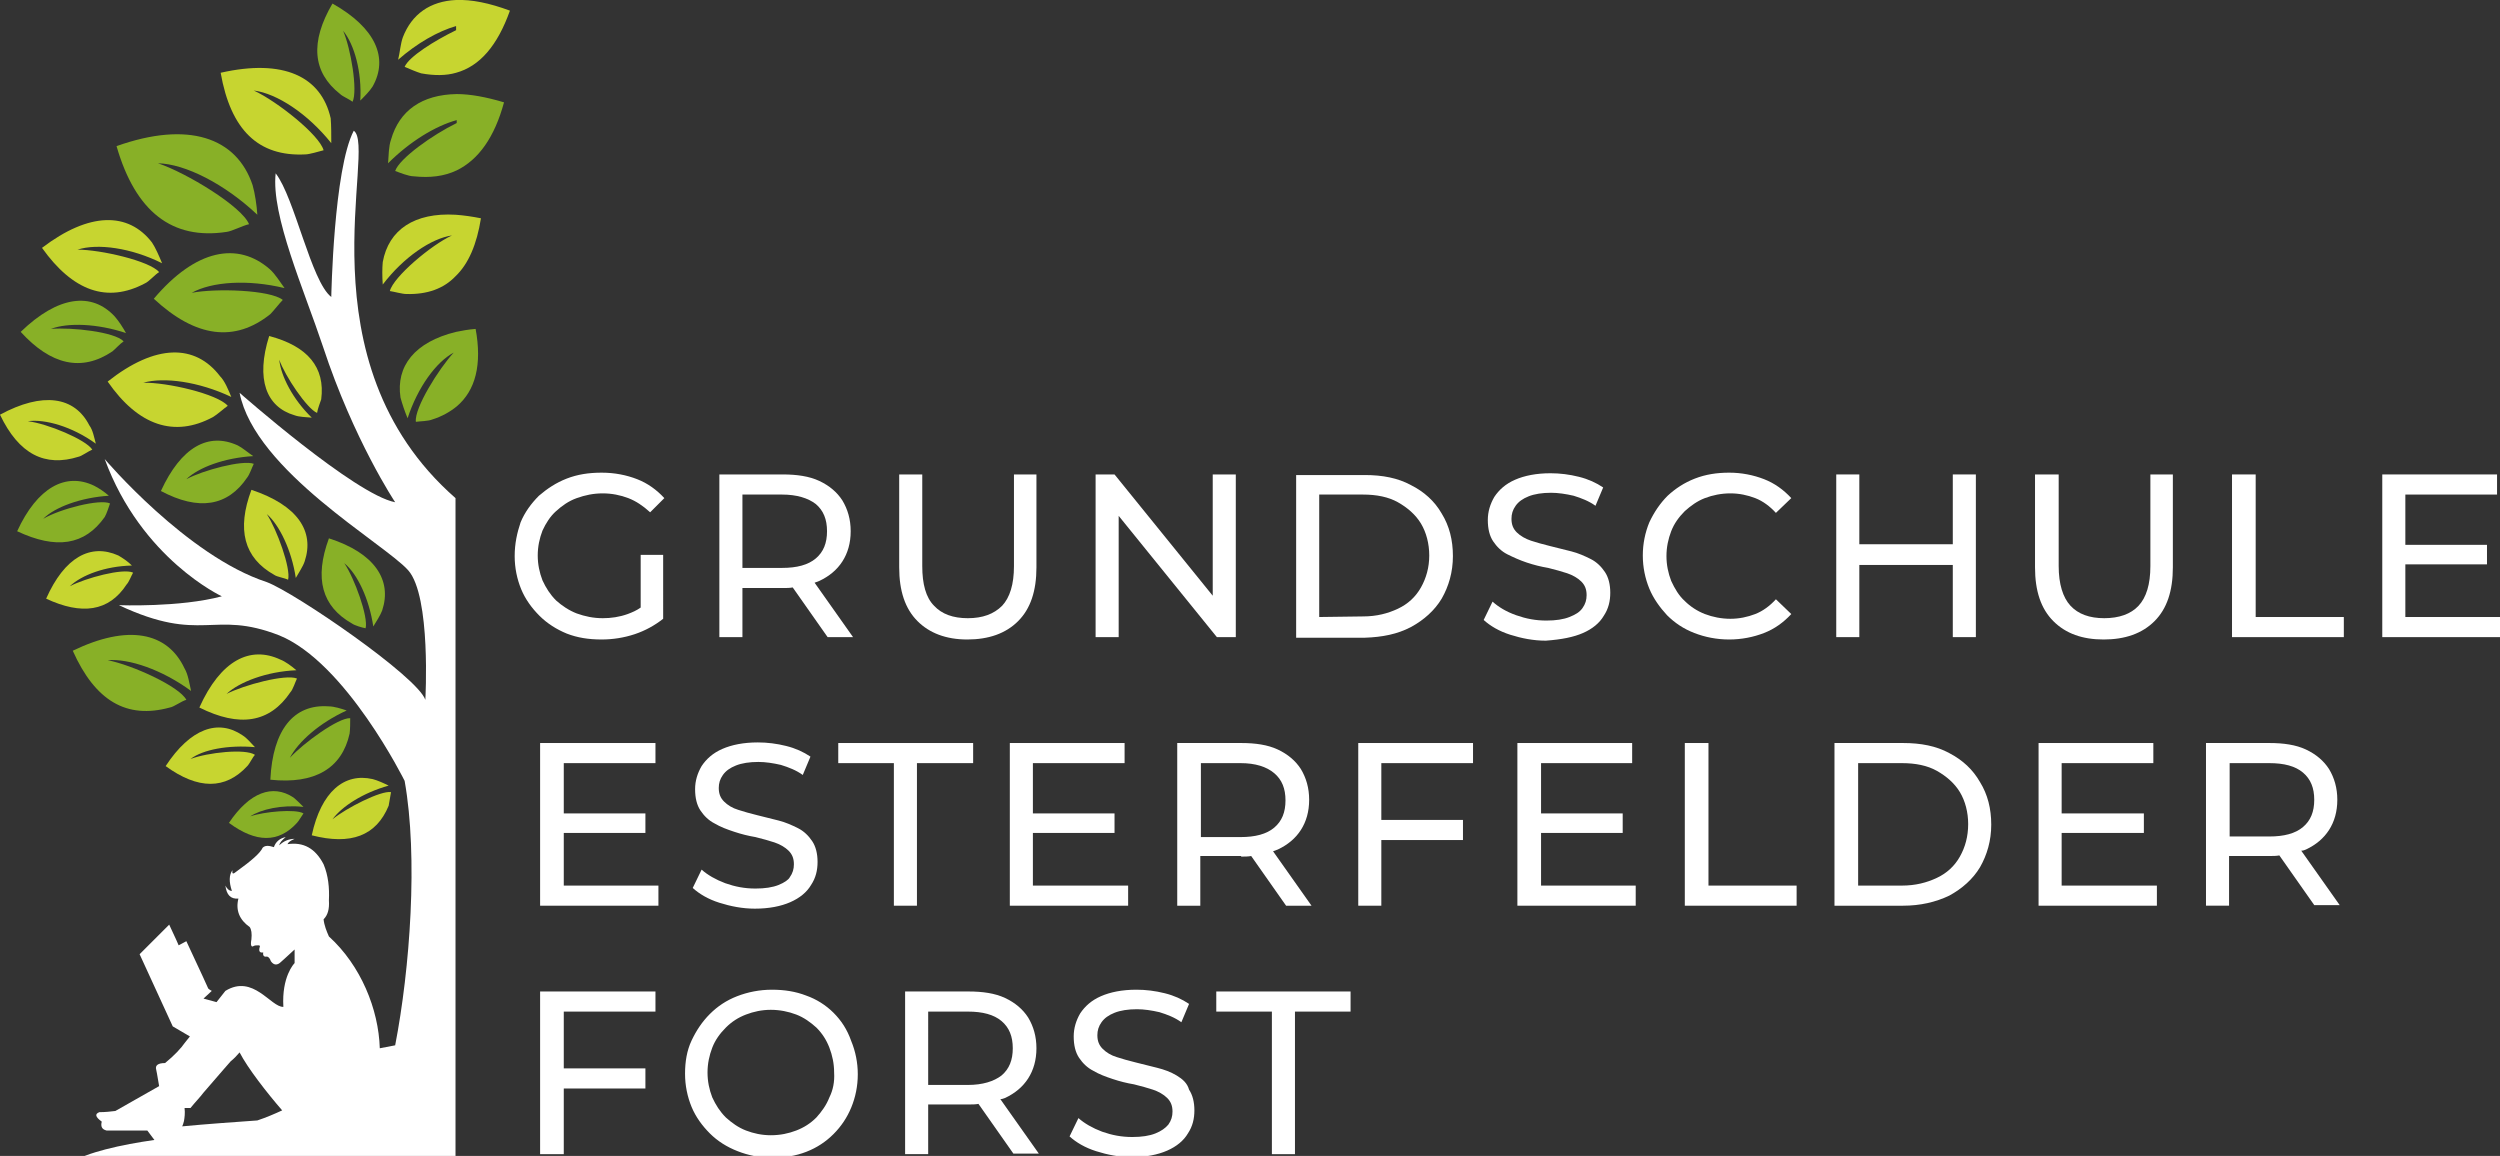 <?xml version="1.0" encoding="utf-8"?>
<!-- Generator: Adobe Illustrator 27.8.0, SVG Export Plug-In . SVG Version: 6.00 Build 0)  -->
<svg version="1.1" id="Ebene_1" xmlns="http://www.w3.org/2000/svg" xmlns:xlink="http://www.w3.org/1999/xlink" x="0px" y="0px"
	 viewBox="0 0 422.6 195.4" style="enable-background:new 0 0 422.6 195.4;" xml:space="preserve">
<rect x="0" y="0" width="422.6" height="195.4" fill="#333333" stroke="none"/>
<style type="text/css">
	.st0{fill:#C7D530;}
	.st1{fill:#88B027;}
	.st2{fill:#FFFFFF;}
</style>
<path class="st0" d="M51.6,26.1c0.7,0,2.3-0.5,3.1-0.7c-0.7-2.6-7.9-8.3-11.8-10.1c3.9,0.5,9.1,3.9,13.1,8.9c0-1.3,0-3-0.1-4.2
	c-1.6-7.1-8-10.1-18.6-7.7C39,22,43.7,26.5,51.6,26.1z"/>
<path class="st0" d="M39.1,67.1c-0.5-1.2-1.1-2.7-1.9-3.5c-4.2-5.5-10.9-5.5-19,0.9c5.2,7.5,11.3,9.5,17.8,6
	c0.7-0.4,1.9-1.5,2.5-1.9c-1.7-2-10.3-4-14.3-3.9C27.7,63.7,33.6,64.5,39.1,67.1z"/>
<path class="st0" d="M24.5,47.9c0.7-0.3,1.7-1.5,2.4-1.9c-1.6-1.9-9.9-3.8-13.8-3.8c3.4-1.1,9.1-0.3,14.3,2.3
	c-0.5-1.2-1.1-2.6-1.7-3.5c-4-5.2-10.6-5.2-18.6,0.9C12.3,49.2,18.1,51.3,24.5,47.9z"/>
<path class="st1" d="M38.3,39.2c0.9-0.1,2.8-1.1,3.8-1.3c-1.2-3-10.6-8.7-15.4-10.3c4.6,0.1,11.3,3.5,16.8,8.7
	c-0.1-1.6-0.4-3.6-0.8-5c-2.7-8.1-10.9-10.9-23-6.6C22.9,35.8,29.1,40.6,38.3,39.2z"/>
<path class="st0" d="M53.6,69.8c0.1-0.7,0.5-1.7,0.7-2.3c0.7-5.4-2.3-9-8.8-10.7c-2.3,7.3-0.5,12,4.3,13.4c0.8,0.3,1.9,0.3,2.9,0.4
	c-3.2-3.1-5.2-7-5.5-9.8C48.2,63.6,51.9,69.1,53.6,69.8z"/>
<path class="st1" d="M40.2,75.3c-5-2.3-9.6,0.3-13,7.7c6.4,3.4,11.3,2.6,14.6-2.3c0.4-0.5,0.8-1.7,1.1-2.3
	c-1.9-0.7-8.6,1.1-11.4,2.6c2.1-2,6.4-3.6,11.3-3.9C41.9,76.5,41,75.7,40.2,75.3z"/>
<path class="st1" d="M63.1,105.9c0.5-0.8,1.2-1.9,1.5-2.7c1.7-5.1-1.2-9.7-9-12.2c-2.5,6.8-1.2,11.5,3.9,14.4
	c0.4,0.3,1.7,0.7,2.3,0.8c0.5-1.9-1.9-8.5-3.6-11C60.4,97,62.4,101.2,63.1,105.9z"/>
<path class="st1" d="M57.5,15.9c0.4,0.4,1.6,0.9,2.1,1.3c0.9-1.9-0.3-9-1.6-12c1.9,2.3,3.2,7,2.9,11.8c0.8-0.8,1.6-1.6,2.1-2.4
	c2.7-4.8,0.5-9.9-6.8-14C52.4,7.1,52.8,12.2,57.5,15.9z"/>
<path class="st1" d="M48.1,48.7c-0.8-1.1-1.6-2.4-2.5-3.2c-5.4-4.7-12.5-3.4-19.6,5c7.1,6.6,13.7,7.4,19.7,2.6
	c0.5-0.5,1.6-1.9,2.1-2.4c-2.1-1.7-11.3-2-15.4-1.2C35.8,47.6,41.9,47.2,48.1,48.7z"/>
<path class="st1" d="M19,59.4c0.5-0.4,1.3-1.3,1.9-1.7c-1.5-1.6-8.8-2.4-12.3-2.1c2.9-1.1,7.9-0.9,12.7,0.7c-0.5-0.9-1.2-2-1.9-2.8
	c-3.9-4.2-9.6-3.5-15.9,2.6C8.6,61.7,13.8,62.9,19,59.4z"/>
<path class="st0" d="M50,97.7c0.5-0.9,1.2-1.9,1.5-2.8c1.7-5.1-1.2-9.5-9-12.1c-2.5,6.7-1.3,11.5,3.9,14.4c0.4,0.3,1.7,0.5,2.3,0.8
	c0.5-1.9-1.9-8.5-3.6-11.1C47.2,88.7,49.3,93,50,97.7z"/>
<path class="st0" d="M13.3,77.2c0.5-0.1,1.6-0.9,2.3-1.2c-1.1-1.7-7.6-4.4-10.9-4.8c2.9-0.4,7.5,0.9,11.5,3.8
	c-0.3-1.1-0.5-2.3-1.1-3.1C12.6,67,7.2,66.2,0,70.1C3.2,76.8,7.6,79,13.3,77.2z"/>
<path class="st1" d="M17.7,87.4c0.3-0.5,0.7-1.7,0.9-2.3c-1.7-0.8-8.4,0.9-11.3,2.6c2-2,6.4-3.6,11.1-3.9c-0.8-0.7-1.7-1.3-2.5-1.7
	c-4.8-2.3-9.6,0.3-13,7.7C9.5,92.9,14.3,92.2,17.7,87.4z"/>
<path class="st0" d="M21.4,98.8c0.4-0.4,0.8-1.5,1.1-2c-1.7-0.8-8,0.9-10.7,2.3c2-1.9,6-3.4,10.5-3.5c-0.7-0.7-1.6-1.3-2.3-1.7
	c-4.7-2.1-9.1,0.3-12.2,7.3C13.8,104,18.4,103.4,21.4,98.8z"/>
<path class="st1" d="M28.7,119.6c0.7-0.1,2-1.1,2.8-1.3c-1.2-2.3-9.2-5.9-13.3-6.7c3.6-0.3,9.2,1.6,14.1,5.2
	c-0.3-1.3-0.5-2.8-1.1-3.8c-2.9-6.2-9.6-7.5-18.9-3C16.1,118.5,21.4,121.6,28.7,119.6z"/>
<path class="st0" d="M47.4,111.5c-5.1-2.4-10.1,0.1-13.7,8.1c6.8,3.4,11.9,2.6,15.4-2.6c0.4-0.4,0.8-1.7,1.1-2.3
	c-1.9-0.8-9,1.1-11.9,2.6c2.1-2,6.8-3.8,11.8-4C49.3,112.6,48.2,111.8,47.4,111.5z"/>
<path class="st1" d="M58.6,120.1c-0.9-0.3-2.1-0.7-3.1-0.7c-5.8-0.4-9.4,3.9-9.8,12.4c7.5,0.8,12.1-1.9,13.4-7.8
	c0.1-0.7,0.1-2,0.1-2.6c-2-0.1-7.9,4.2-10.2,6.7C50.4,125.4,54,122.2,58.6,120.1z"/>
<path class="st0" d="M65.7,132.8c-0.8-0.4-1.9-0.9-2.7-1.1c-4.8-1.1-8.7,2.1-10.3,9.5c6.6,1.7,10.9,0.1,13-5
	c0.1-0.5,0.3-1.7,0.4-2.3c-1.7-0.3-7.6,2.7-9.9,4.6C57.8,136.3,61.4,134,65.7,132.8z"/>
<path class="st0" d="M28,129.5c5.5,4,10.1,4,13.8,0c0.4-0.4,0.9-1.5,1.3-1.9c-1.6-1.1-8-0.4-10.9,0.7c2.1-1.6,6.4-2.4,10.9-2
	c-0.7-0.7-1.3-1.5-2.1-2C36.9,121.5,32.2,123.1,28,129.5z"/>
<path class="st1" d="M51.3,136.4c-0.5-0.5-1.2-1.2-1.7-1.6c-3.5-2.3-7.4-0.9-10.9,4.3c4.6,3.4,8.4,3.4,11.5,0
	c0.3-0.3,0.8-1.2,1.1-1.6c-1.3-0.8-6.7-0.3-9,0.5C44.1,136.8,47.7,136,51.3,136.4z"/>
<path class="st2" d="M59.8,22.1C56.4,28.6,56,50.2,56,50.2c-3.4-2.6-6.2-16.8-9.4-20.9c-0.8,7.1,4.8,19.7,8,29.3
	c5.2,15.8,12.2,26.3,12.2,26.3C60,83.6,40.5,66.4,40.5,66.4C43.1,79.6,65,91.9,69,96.4c3.9,4.4,2.9,21.9,2.9,21.9
	c-1.3-3.9-22-18.1-26.8-19.9C31.6,94,17.7,77.6,17.7,77.6c6.2,16.9,19.8,23.2,19.8,23.2c-7.1,1.9-17.4,1.5-17.4,1.5
	c14.1,6.6,15.8,0.7,27.1,5.1C58.5,112,68.4,132,68.4,132c2.3,12.9,0.9,31.8-1.6,44.7l-2.6,0.5c-0.2-6.6-3.2-14-8.6-18.9
	c-0.4-0.9-0.8-1.9-0.9-2.9c0.7-0.7,1-1.7,0.9-3.2c0.1-2.1-0.1-4.2-0.9-6.1c-1.4-2.7-3.4-3.8-6.1-3.4c0.1-0.3,0.5-0.6,1.2-0.9
	c-1,0-1.9,0.4-2.6,1.1c0.1-0.5,0.5-0.9,1.1-1.4c-1,0.2-1.7,0.8-2,1.7c-0.9-0.3-1.5-0.3-1.9,0.1c-0.4,0.9-1.9,2.2-4.4,4
	c-0.6,0.5-0.8,0.5-0.7-0.2c-0.6,0.8-0.6,2-0.1,3.5c-0.4,0-0.8-0.3-1.1-0.9c0.2,1.6,0.9,2.3,2.2,2.2c-0.5,2,0.2,3.6,1.9,4.8
	c0.3,0.4,0.4,1.1,0.3,2.1c-0.2,1,0,1.4,0.4,1.1c0.2-0.1,0.5-0.1,0.8-0.1c0.2,0,0.3,0.1,0.2,0.3c-0.2,0.7,0,1,0.6,0.9
	c-0.1,0.5,0.1,0.8,0.6,0.7c0.2,0,0.5,0.2,0.7,0.8c0.5,0.7,1.1,0.7,1.7,0.1c0,0,0.8-0.7,2.3-2.1c0,0,0,0.8,0,2.3
	c-0.1,0.1-2.2,2.3-1.9,7.4c-2.1,0.1-5.1-5.6-9.8-2.7l-1.5,1.9c-1.5-0.4-2.2-0.6-2.2-0.6l1.4-1.3c-0.2-0.1-0.4-0.2-0.6-0.4
	c0,0-1.2-2.7-3.7-8c0,0-0.4,0.2-1.3,0.7c0,0-0.5-1.2-1.6-3.5c0,0-1.7,1.7-5,5c0,0,1.9,4.1,5.6,12.2c1.9,1.1,2.9,1.7,2.9,1.7l-0.8,1
	c-0.7,1-1.8,2.2-3.4,3.5c-1.2,0-1.7,0.4-1.5,1.1c0,0,0.2,0.9,0.5,2.8c0,0-2.5,1.4-7.4,4.2c-0.8,0.1-1.7,0.2-2.7,0.2
	c-0.8,0.3-0.7,0.8,0.4,1.6c-0.2,0.8,0,1.3,0.8,1.5h6.9l1.2,1.6c-2.8,0.4-5.6,0.9-8.3,1.6c-1.1,0.3-2.2,0.6-3.5,1.1
	c15.2,0,36.1,0,62.7,0v-4.9V186v-11.5V84.2C50.5,61,63.8,24.8,59.8,22.1z M43.5,189.4c-4.2,0.3-8.5,0.6-12.7,1
	c0.1-0.2,0.2-0.5,0.3-0.9c0.1-0.6,0.2-1.3,0.1-2.2c0.7,0,1,0,1,0c0.8-1,1.6-1.8,2.2-2.6c3.1-3.6,4.6-5.3,4.6-5.3
	c0.5-0.4,1-0.9,1.5-1.5c1.4,2.7,4.6,6.8,7.2,9.8C46.4,188.3,45,188.9,43.5,189.4z"/>
<path class="st1" d="M66.1,23.6c-0.4,1.1-0.4,2.7-0.5,4c3.7-3.7,8-6.3,11.6-7.3v0.5c-4.1,2-9.7,6-10.4,8.1c0.8,0.3,2.3,0.9,3.1,0.9
	c2.8,0.3,5.2,0,7.3-1c3.7-1.8,6.4-5.6,8-11.5c-3-0.9-5.7-1.4-8-1.4C71.3,16,67.5,18.7,66.1,23.6z"/>
<path class="st0" d="M64.7,44.3c-0.1,1.1-0.1,2.4,0,3.8c3.5-4.6,8.2-7.8,11.7-8.3c-3.5,1.6-9.9,7-10.5,9.4c0.7,0.1,2.1,0.5,2.8,0.5
	c3.5,0.1,6.3-0.9,8.3-3c2.2-2.1,3.6-5.4,4.3-9.8c-1.5-0.3-2.9-0.5-4.3-0.6C70.1,35.9,65.7,38.8,64.7,44.3z"/>
<path class="st0" d="M77.1,5.1c-3.7,1.8-8,4.5-8.7,6.2c0.7,0.3,2.1,0.9,2.8,1.1c2.2,0.4,4.2,0.4,5.9-0.1c4-1.1,7-4.6,9.1-10.5
	c-3.5-1.3-6.5-1.9-9.1-1.8c-4.4,0.2-7.5,2.4-9,6.3c-0.4,1.1-0.5,2.6-0.8,3.8c3.2-2.8,6.7-4.8,9.8-5.7C77.1,4.4,77.1,5.1,77.1,5.1z"
	/>
<path class="st1" d="M77.1,56.1c-7,1.7-10.2,5.8-9.4,11.1c0.3,1.1,0.7,2.3,1.2,3.5c1.7-5.2,4.8-9.5,7.8-11.1
	c-2.5,2.7-6.7,9.4-6.4,11.7c0.7-0.1,2.1-0.1,2.8-0.4c1.6-0.5,3-1.3,4.1-2.2c3.2-2.7,4.3-7.1,3.2-13.1C79.1,55.7,78.1,55.9,77.1,56.1
	z"/>
<g>
	<path class="st2" d="M94,86.4c1-0.9,2.1-1.7,3.5-2.2s2.8-0.8,4.4-0.8c1.5,0,3,0.3,4.3,0.8s2.5,1.3,3.7,2.4l2.4-2.4
		c-1.3-1.4-2.8-2.5-4.6-3.2s-3.8-1.1-6-1.1s-4.1,0.3-5.9,1s-3.3,1.7-4.7,2.9c-1.3,1.3-2.4,2.8-3.1,4.5c-0.6,1.8-1,3.6-1,5.7
		c0,2,0.4,3.9,1.1,5.6s1.8,3.2,3.1,4.5c1.3,1.3,2.9,2.3,4.6,3c1.8,0.7,3.7,1,5.9,1c1.9,0,3.8-0.3,5.6-0.9c1.8-0.6,3.4-1.5,4.8-2.6
		V93.8h-3.8v8.9c-0.7,0.5-1.4,0.8-2.2,1.1c-1.4,0.5-2.8,0.7-4.2,0.7c-1.6,0-3-0.3-4.4-0.8c-1.3-0.5-2.5-1.3-3.5-2.2
		c-1-1-1.7-2.1-2.3-3.4c-0.5-1.3-0.8-2.7-0.8-4.2s0.3-2.9,0.8-4.2C92.3,88.4,93,87.3,94,86.4z"/>
	<path class="st2" d="M125.5,99.4h6.8c0.6,0,1.2,0,1.7-0.1l5.9,8.4h4.3l-6.5-9.2c0.3-0.1,0.5-0.2,0.8-0.3c1.7-0.8,3-1.9,3.9-3.3
		s1.4-3.1,1.4-5.1s-0.5-3.7-1.4-5.2c-0.9-1.4-2.2-2.5-3.9-3.3s-3.8-1.1-6.2-1.1h-10.7v27.5h3.9C125.5,107.7,125.5,99.4,125.5,99.4z
		 M137.9,85.2c1.3,1.1,1.9,2.6,1.9,4.6s-0.6,3.5-1.9,4.6c-1.3,1.1-3.2,1.6-5.7,1.6h-6.7V83.6h6.7C134.7,83.6,136.6,84.2,137.9,85.2z
		"/>
	<path class="st2" d="M163.5,108.1c3.6,0,6.5-1,8.6-3.1s3.1-5.1,3.1-9.1V80.2h-3.8v15.5c0,3.1-0.7,5.3-2,6.7
		c-1.4,1.4-3.3,2.1-5.8,2.1s-4.4-0.7-5.7-2.1c-1.4-1.4-2-3.7-2-6.7V80.2H152v15.7c0,4,1,7,3.1,9.1
		C157.1,107,159.9,108.1,163.5,108.1z"/>
	<polygon class="st2" points="189.1,87.2 205.7,107.7 208.9,107.7 208.9,80.2 205,80.2 205,100.7 188.4,80.2 185.2,80.2 
		185.2,107.7 189.1,107.7 	"/>
	<path class="st2" d="M238.5,106c2.2-1.2,4-2.8,5.2-4.8c1.2-2.1,1.9-4.5,1.9-7.2s-0.6-5.1-1.9-7.2c-1.2-2.1-3-3.7-5.2-4.8
		c-2.2-1.2-4.8-1.7-7.8-1.7h-11.6v27.5h11.6C233.7,107.7,236.2,107.2,238.5,106z M223,104.3V83.6h7.4c2.3,0,4.3,0.4,5.9,1.3
		s3,2.1,3.9,3.6s1.4,3.4,1.4,5.4s-0.5,3.8-1.4,5.4s-2.2,2.8-3.9,3.6s-3.6,1.3-5.9,1.3L223,104.3L223,104.3z"/>
	<path class="st2" d="M267.6,107c1.6-0.7,2.8-1.7,3.5-2.9c0.8-1.2,1.1-2.5,1.1-3.9s-0.3-2.6-0.9-3.5s-1.4-1.7-2.4-2.2
		s-2.1-1-3.3-1.3s-2.4-0.6-3.6-0.9s-2.3-0.6-3.2-0.9s-1.8-0.8-2.4-1.4s-0.9-1.3-0.9-2.3c0-0.8,0.2-1.5,0.7-2.2
		c0.5-0.7,1.2-1.2,2.2-1.6s2.3-0.6,3.8-0.6c1.2,0,2.5,0.2,3.8,0.5c1.3,0.4,2.6,0.9,3.7,1.7l1.3-3.1c-1.2-0.8-2.5-1.4-4.1-1.8
		s-3.2-0.6-4.8-0.6c-2.4,0-4.4,0.4-6,1.1s-2.7,1.7-3.5,2.9c-0.7,1.2-1.1,2.5-1.1,3.9c0,1.5,0.3,2.7,0.9,3.6c0.6,0.9,1.4,1.7,2.4,2.2
		s2.1,1,3.3,1.4c1.2,0.4,2.4,0.7,3.6,0.9c1.2,0.3,2.3,0.6,3.2,0.9s1.8,0.8,2.4,1.4s0.9,1.3,0.9,2.3c0,0.8-0.2,1.5-0.7,2.2
		s-1.2,1.1-2.2,1.5s-2.3,0.6-3.9,0.6c-1.8,0-3.4-0.3-5.1-0.9s-3-1.4-4-2.3l-1.5,3.1c1.1,1,2.6,1.9,4.5,2.5s3.9,1,6,1
		C264,108.1,266,107.7,267.6,107z"/>
	<path class="st2" d="M292.3,108.1c2.1,0,4.1-0.4,5.9-1.1s3.3-1.8,4.6-3.2l-2.6-2.5c-1,1.1-2.2,2-3.5,2.5s-2.7,0.8-4.2,0.8
		s-3-0.3-4.3-0.8s-2.5-1.3-3.4-2.2c-1-0.9-1.7-2.1-2.3-3.4c-0.5-1.3-0.8-2.7-0.8-4.2s0.3-2.9,0.8-4.2c0.5-1.3,1.3-2.4,2.3-3.4
		c1-0.9,2.1-1.7,3.4-2.2s2.8-0.8,4.3-0.8s2.9,0.3,4.2,0.8c1.3,0.5,2.5,1.4,3.5,2.5l2.6-2.5c-1.3-1.4-2.8-2.5-4.6-3.2
		c-1.8-0.7-3.8-1.1-5.9-1.1s-4,0.3-5.8,1s-3.3,1.7-4.6,2.9c-1.3,1.3-2.3,2.8-3.1,4.5c-0.7,1.7-1.1,3.6-1.1,5.6s0.4,3.9,1.1,5.6
		s1.8,3.2,3,4.5c1.3,1.3,2.8,2.3,4.6,3C288.2,107.7,290.2,108.1,292.3,108.1z"/>
	<polygon class="st2" points="314.3,95.5 330.1,95.5 330.1,107.7 334,107.7 334,80.2 330.1,80.2 330.1,92 314.3,92 314.3,80.2 
		310.4,80.2 310.4,107.7 314.3,107.7 	"/>
	<path class="st2" d="M363.5,95.7c0,3.1-0.7,5.3-2,6.7c-1.3,1.4-3.3,2.1-5.8,2.1s-4.4-0.7-5.7-2.1s-2-3.7-2-6.7V80.2h-4v15.7
		c0,4,1,7,3.1,9.1s4.9,3.1,8.5,3.1s6.5-1,8.6-3.1s3.1-5.1,3.1-9.1V80.2h-3.8L363.5,95.7L363.5,95.7z"/>
	<polygon class="st2" points="381.3,80.2 377.3,80.2 377.3,107.7 396.2,107.7 396.2,104.3 381.3,104.3 	"/>
	<polygon class="st2" points="406.6,104.3 406.6,95.4 420.4,95.4 420.4,92.1 406.6,92.1 406.6,83.6 422.1,83.6 422.1,80.2 
		402.7,80.2 402.7,107.7 422.6,107.7 422.6,104.3 	"/>
	<polygon class="st2" points="95.3,140.8 109.1,140.8 109.1,137.5 95.3,137.5 95.3,129 110.8,129 110.8,125.6 91.3,125.6 
		91.3,153.1 111.3,153.1 111.3,149.7 95.3,149.7 	"/>
	<path class="st2" d="M131.6,149.6c-1,0.4-2.3,0.6-3.9,0.6c-1.8,0-3.4-0.3-5.1-0.9c-1.6-0.6-3-1.4-4-2.3l-1.5,3.1
		c1.1,1,2.6,1.9,4.5,2.5s3.9,1,6,1c2.4,0,4.4-0.4,6-1.1c1.6-0.7,2.8-1.7,3.5-2.9c0.8-1.2,1.1-2.5,1.1-3.9s-0.3-2.6-0.9-3.5
		c-0.6-0.9-1.4-1.7-2.4-2.2s-2.1-1-3.3-1.3s-2.4-0.6-3.6-0.9c-1.2-0.3-2.3-0.6-3.2-0.9c-1-0.3-1.8-0.8-2.4-1.4
		c-0.6-0.6-0.9-1.3-0.9-2.3c0-0.8,0.2-1.5,0.7-2.2s1.2-1.2,2.2-1.6c1-0.4,2.3-0.6,3.8-0.6c1.2,0,2.5,0.2,3.8,0.5
		c1.3,0.4,2.6,0.9,3.7,1.7l1.3-3.1c-1.2-0.8-2.5-1.4-4.1-1.8s-3.2-0.6-4.8-0.6c-2.4,0-4.4,0.4-6,1.1s-2.7,1.7-3.5,2.9
		c-0.7,1.2-1.1,2.5-1.1,3.9c0,1.5,0.3,2.7,0.9,3.6c0.6,0.9,1.4,1.7,2.4,2.2c1,0.6,2.1,1,3.3,1.4c1.2,0.4,2.4,0.7,3.6,0.9
		c1.2,0.3,2.3,0.6,3.2,0.9s1.8,0.8,2.4,1.4c0.6,0.6,0.9,1.3,0.9,2.3c0,0.8-0.2,1.5-0.7,2.2C133.3,148.7,132.6,149.2,131.6,149.6z"/>
	<polygon class="st2" points="155,153.1 155,129 164.5,129 164.5,125.6 141.7,125.6 141.7,129 151.1,129 151.1,153.1 	"/>
	<polygon class="st2" points="190.1,129 190.1,125.6 170.7,125.6 170.7,153.1 190.7,153.1 190.7,149.7 174.6,149.7 174.6,140.8 
		188.4,140.8 188.4,137.5 174.6,137.5 174.6,129 	"/>
	<path class="st2" d="M209.8,144.8c0.6,0,1.2,0,1.7-0.1l5.9,8.4h4.3l-6.5-9.2c0.3-0.1,0.5-0.2,0.8-0.3c1.7-0.8,3-1.9,3.9-3.3
		c0.9-1.4,1.4-3.1,1.4-5.1s-0.5-3.7-1.4-5.2c-0.9-1.4-2.2-2.5-3.9-3.3s-3.8-1.1-6.2-1.1H199v27.5h3.9v-8.4h6.9V144.8z M215.4,130.7
		c1.3,1.1,1.9,2.6,1.9,4.6s-0.6,3.5-1.9,4.6c-1.3,1.1-3.2,1.6-5.7,1.6H203V129h6.7C212.2,129,214.1,129.6,215.4,130.7z"/>
	<polygon class="st2" points="229.6,153.1 233.5,153.1 233.5,142 247.3,142 247.3,138.6 233.5,138.6 233.5,129 249,129 249,125.6 
		229.6,125.6 	"/>
	<polygon class="st2" points="260.5,140.8 274.3,140.8 274.3,137.5 260.5,137.5 260.5,129 275.9,129 275.9,125.6 256.5,125.6 
		256.5,153.1 276.5,153.1 276.5,149.7 260.5,149.7 	"/>
	<polygon class="st2" points="288.8,125.6 284.8,125.6 284.8,153.1 303.7,153.1 303.7,149.7 288.8,149.7 	"/>
	<path class="st2" d="M329.5,127.3c-2.2-1.2-4.8-1.7-7.8-1.7h-11.6v27.5h11.6c2.9,0,5.5-0.6,7.8-1.7c2.2-1.2,4-2.8,5.2-4.8
		c1.2-2.1,1.9-4.5,1.9-7.2s-0.6-5.1-1.9-7.2C333.5,130.1,331.8,128.5,329.5,127.3z M331.3,144.8c-0.9,1.6-2.2,2.8-3.9,3.6
		s-3.6,1.3-5.9,1.3h-7.4V129h7.4c2.3,0,4.3,0.4,5.9,1.3s3,2.1,3.9,3.6s1.4,3.4,1.4,5.4C332.7,141.4,332.2,143.2,331.3,144.8z"/>
	<polygon class="st2" points="348.5,140.8 362.4,140.8 362.4,137.5 348.5,137.5 348.5,129 364,129 364,125.6 344.6,125.6 
		344.6,153.1 364.6,153.1 364.6,149.7 348.5,149.7 	"/>
	<path class="st2" d="M389.8,143.6c1.7-0.8,3-1.9,3.9-3.3c0.9-1.4,1.4-3.1,1.4-5.1s-0.5-3.7-1.4-5.2c-0.9-1.4-2.2-2.5-3.9-3.3
		c-1.7-0.8-3.8-1.1-6.2-1.1h-10.7v27.5h3.9v-8.4h6.8c0.6,0,1.2,0,1.7-0.1l5.9,8.4h4.3l-6.5-9.2C389.3,143.8,389.6,143.7,389.8,143.6
		z M383.6,141.4h-6.7V129h6.7c2.5,0,4.4,0.5,5.7,1.6s1.9,2.6,1.9,4.6s-0.6,3.5-1.9,4.6C388,140.9,386.1,141.4,383.6,141.4z"/>
	<polygon class="st2" points="91.3,195.1 95.3,195.1 95.3,184 109.1,184 109.1,180.6 95.3,180.6 95.3,171 110.8,171 110.8,167.6 
		91.3,167.6 	"/>
	<path class="st2" d="M140.9,171.2c-1.3-1.3-2.9-2.3-4.6-2.9c-1.8-0.7-3.7-1-5.8-1s-4.1,0.4-5.9,1.1c-1.8,0.7-3.3,1.7-4.6,3
		c-1.3,1.3-2.3,2.8-3.1,4.5s-1.1,3.6-1.1,5.6s0.4,3.9,1.1,5.6c0.7,1.7,1.8,3.2,3.1,4.5c1.3,1.3,2.9,2.3,4.7,3
		c1.8,0.7,3.7,1.1,5.8,1.1s4-0.3,5.8-1s3.3-1.7,4.6-3s2.3-2.8,3-4.5s1.1-3.6,1.1-5.6s-0.4-3.9-1.1-5.6
		C143.2,174,142.2,172.5,140.9,171.2z M140.2,185.5c-0.5,1.3-1.3,2.4-2.2,3.4c-1,1-2.1,1.7-3.4,2.2c-1.3,0.5-2.7,0.8-4.3,0.8
		c-1.5,0-2.9-0.3-4.2-0.8c-1.3-0.5-2.4-1.3-3.4-2.2c-1-1-1.7-2.1-2.3-3.4c-0.5-1.3-0.8-2.7-0.8-4.2s0.3-2.9,0.8-4.2s1.3-2.4,2.3-3.4
		s2.1-1.7,3.4-2.2s2.7-0.8,4.2-0.8s3,0.3,4.3,0.8s2.4,1.3,3.4,2.2c1,1,1.7,2.1,2.2,3.4c0.5,1.3,0.8,2.7,0.8,4.2
		C141.1,182.9,140.8,184.3,140.2,185.5z"/>
	<path class="st2" d="M169.9,185.6c1.7-0.8,3-1.9,3.9-3.3c0.9-1.4,1.4-3.1,1.4-5.1s-0.5-3.7-1.4-5.2c-0.9-1.4-2.2-2.5-3.9-3.3
		s-3.8-1.1-6.2-1.1H153v27.5h3.9v-8.4h6.8c0.6,0,1.2,0,1.7-0.1l5.9,8.4h4.3l-6.5-9.2C169.4,185.8,169.6,185.7,169.9,185.6z
		 M163.6,183.4h-6.7V171h6.7c2.5,0,4.4,0.5,5.7,1.6s1.9,2.6,1.9,4.6s-0.6,3.5-1.9,4.6C168,182.8,166.1,183.4,163.6,183.4z"/>
	<path class="st2" d="M198.9,181.8c-1-0.6-2.1-1-3.3-1.3s-2.4-0.6-3.6-0.9c-1.2-0.3-2.3-0.6-3.2-0.9c-1-0.3-1.8-0.8-2.4-1.4
		c-0.6-0.6-0.9-1.3-0.9-2.3c0-0.8,0.2-1.5,0.7-2.2s1.2-1.2,2.2-1.6c1-0.4,2.3-0.6,3.8-0.6c1.2,0,2.5,0.2,3.8,0.5
		c1.3,0.4,2.6,0.9,3.7,1.7l1.3-3.1c-1.2-0.8-2.5-1.4-4.1-1.8c-1.6-0.4-3.2-0.6-4.8-0.6c-2.4,0-4.4,0.4-6,1.1
		c-1.6,0.7-2.7,1.7-3.5,2.9c-0.7,1.2-1.1,2.5-1.1,3.9c0,1.5,0.3,2.7,0.9,3.6c0.6,0.9,1.4,1.7,2.4,2.2c1,0.6,2.1,1,3.3,1.4
		s2.4,0.7,3.6,0.9c1.2,0.3,2.3,0.6,3.2,0.9s1.8,0.8,2.4,1.4c0.6,0.6,0.9,1.3,0.9,2.3c0,0.8-0.2,1.5-0.7,2.2
		c-0.5,0.6-1.2,1.1-2.2,1.5s-2.3,0.6-3.9,0.6c-1.8,0-3.4-0.3-5.1-0.9c-1.6-0.6-3-1.4-4-2.3l-1.5,3.1c1.1,1,2.6,1.9,4.5,2.5
		s3.9,1,6,1c2.4,0,4.4-0.4,6-1.1c1.6-0.7,2.8-1.7,3.5-2.9c0.8-1.2,1.1-2.5,1.1-3.9s-0.3-2.6-0.9-3.5
		C200.7,183.1,199.9,182.4,198.9,181.8z"/>
	<polygon class="st2" points="205.6,171 215,171 215,195.1 218.9,195.1 218.9,171 228.3,171 228.3,167.6 205.6,167.6 	"/>
</g>
</svg>

